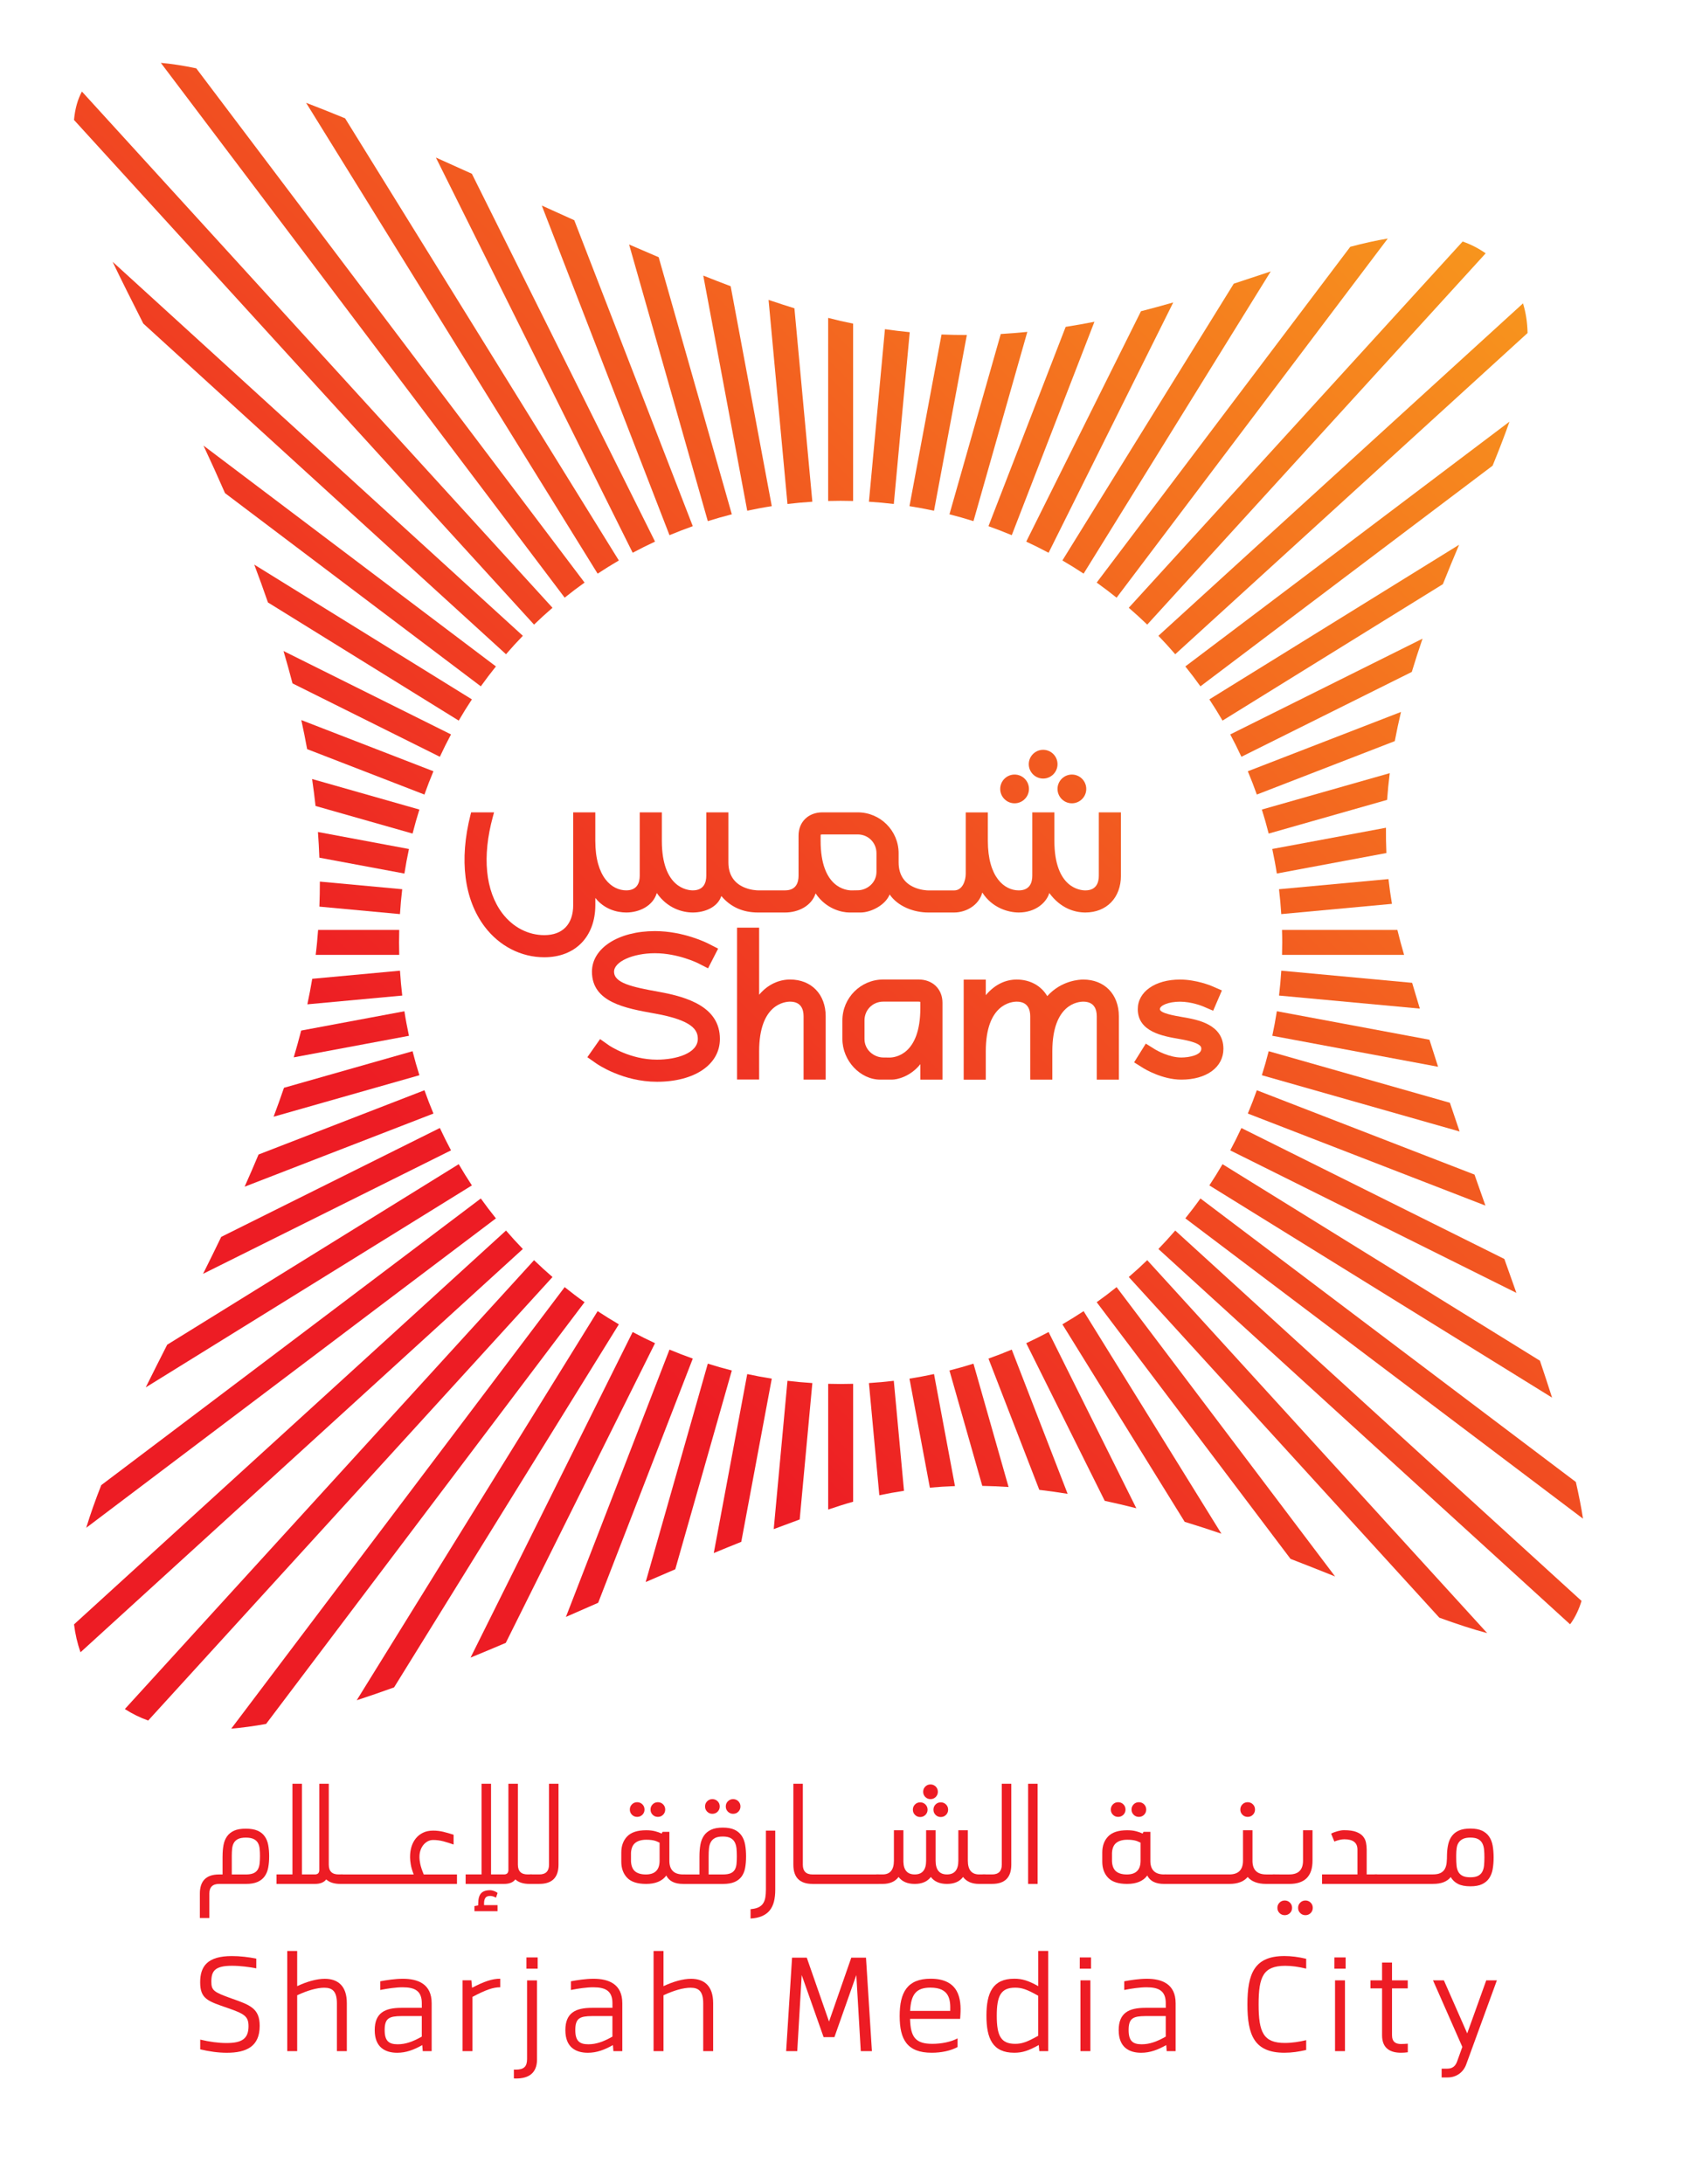 <?xml version="1.0" encoding="utf-8"?>
<!-- Generator: Adobe Illustrator 23.0.1, SVG Export Plug-In . SVG Version: 6.00 Build 0)  -->
<svg version="1.1" id="Layer_1" xmlns="http://www.w3.org/2000/svg" xmlns:xlink="http://www.w3.org/1999/xlink" x="0px" y="0px"
	 viewBox="0 0 648.39 841.89" style="enable-background:new 0 0 648.39 841.89;" xml:space="preserve">
<style type="text/css">
	.st0{fill:none;}
	.st1{fill:url(#SVGID_1_);}
	.st2{fill:url(#SVGID_2_);}
	.st3{fill:url(#SVGID_3_);}
	.st4{fill:url(#SVGID_4_);}
	.st5{fill:url(#SVGID_5_);}
	.st6{fill:url(#SVGID_6_);}
	.st7{fill:url(#SVGID_7_);}
	.st8{fill:url(#SVGID_8_);}
	.st9{fill:url(#SVGID_9_);}
	.st10{fill:url(#SVGID_10_);}
	.st11{fill:url(#SVGID_11_);}
	.st12{fill:url(#SVGID_12_);}
	.st13{fill:url(#SVGID_13_);}
	.st14{fill:url(#SVGID_14_);}
	.st15{fill:url(#SVGID_15_);}
	.st16{fill:url(#SVGID_16_);}
	.st17{fill:url(#SVGID_17_);}
	.st18{fill:url(#SVGID_18_);}
	.st19{fill:url(#SVGID_19_);}
	.st20{fill:url(#SVGID_20_);}
	.st21{fill:url(#SVGID_21_);}
	.st22{fill:url(#SVGID_22_);}
	.st23{fill:url(#SVGID_23_);}
	.st24{fill:url(#SVGID_24_);}
	.st25{fill:url(#SVGID_25_);}
	.st26{fill:url(#SVGID_26_);}
	.st27{fill:url(#SVGID_27_);}
	.st28{fill:url(#SVGID_28_);}
	.st29{fill:url(#SVGID_29_);}
	.st30{fill:url(#SVGID_30_);}
	.st31{fill:url(#SVGID_31_);}
	.st32{fill:url(#SVGID_32_);}
	.st33{fill:url(#SVGID_33_);}
	.st34{fill:url(#SVGID_34_);}
	.st35{fill:url(#SVGID_35_);}
	.st36{fill:url(#SVGID_36_);}
	.st37{fill:url(#SVGID_37_);}
	.st38{fill:url(#SVGID_38_);}
	.st39{fill:url(#SVGID_39_);}
	.st40{fill:url(#SVGID_40_);}
	.st41{fill:url(#SVGID_41_);}
	.st42{fill:url(#SVGID_42_);}
	.st43{fill:url(#SVGID_43_);}
	.st44{fill:url(#SVGID_44_);}
	.st45{fill:url(#SVGID_45_);}
	.st46{fill:url(#SVGID_46_);}
	.st47{fill:url(#SVGID_47_);}
	.st48{fill:url(#SVGID_48_);}
	.st49{fill:url(#SVGID_49_);}
	.st50{fill:url(#SVGID_50_);}
	.st51{fill:url(#SVGID_51_);}
	.st52{fill:url(#SVGID_52_);}
	.st53{fill:url(#SVGID_53_);}
	.st54{fill:url(#SVGID_54_);}
	.st55{fill:url(#SVGID_55_);}
	.st56{fill:url(#SVGID_56_);}
	.st57{fill:url(#SVGID_57_);}
	.st58{fill:url(#SVGID_58_);}
	.st59{fill:url(#SVGID_59_);}
	.st60{fill:url(#SVGID_60_);}
	.st61{fill:url(#SVGID_61_);}
	.st62{fill:url(#SVGID_62_);}
	.st63{fill:url(#SVGID_63_);}
	.st64{fill:url(#SVGID_64_);}
	.st65{fill:url(#SVGID_65_);}
	.st66{fill:url(#SVGID_66_);}
	.st67{fill:url(#SVGID_67_);}
	.st68{fill:url(#SVGID_68_);}
	.st69{fill:url(#SVGID_69_);}
	.st70{fill:url(#SVGID_70_);}
	.st71{fill:url(#SVGID_71_);}
	.st72{fill:url(#SVGID_72_);}
	.st73{fill:url(#SVGID_73_);}
	.st74{fill:url(#SVGID_74_);}
	.st75{fill:url(#SVGID_75_);}
	.st76{fill:url(#SVGID_76_);}
	.st77{fill:url(#SVGID_77_);}
	.st78{fill:#ED1C24;}
</style>
<g>
	<rect x="0" class="st0" width="648.39" height="841.89"/>
	<g>
		<g>
			<linearGradient id="SVGID_1_" gradientUnits="userSpaceOnUse" x1="556.182" y1="84.579" x2="180.851" y2="459.91">
				<stop  offset="0" style="stop-color:#F7941D"/>
				<stop  offset="1" style="stop-color:#ED1C24"/>
			</linearGradient>
			<path class="st1" d="M253.24,416.99c-13.17,0-22.92-6.74-23.33-7.02l-3.49-2.45l4.9-6.98l3.48,2.45
				c0.08,0.05,8.04,5.48,18.43,5.48c7.6,0,15.77-2.51,15.77-8.02c0-3.35-1.96-7.13-16.45-9.74l-0.24-0.04
				c-11.31-2.03-24.12-4.34-24.12-16.12c0-9.06,10.21-15.64,24.28-15.64c11.08,0,20.19,4.62,20.57,4.82l3.79,1.94l-3.89,7.59
				l-3.79-1.94c-0.08-0.04-7.78-3.88-16.68-3.88c-8.54,0-15.76,3.26-15.76,7.12c0,4.33,6.78,5.87,17.11,7.73l0.22,0.04
				c10.93,1.97,23.47,5.81,23.47,18.13C277.54,410.34,267.78,416.99,253.24,416.99z"/>
			<linearGradient id="SVGID_2_" gradientUnits="userSpaceOnUse" x1="661.773" y1="190.169" x2="286.442" y2="565.501">
				<stop  offset="0" style="stop-color:#F7941D"/>
				<stop  offset="1" style="stop-color:#ED1C24"/>
			</linearGradient>
			<path class="st2" d="M455.39,416.17c-7.42,0-14.3-4.22-14.59-4.4l-3.62-2.26l4.51-7.23l3.62,2.26c0.52,0.31,5.3,3.1,10.08,3.1
				c2.98,0,7.7-0.91,7.7-3.36c0-0.76,0-2.33-8.44-3.78c-6.4-1.1-16.05-2.76-16.05-11.51c0-6.71,6.69-11.4,16.28-11.4
				c6.32,0,12,2.4,12.24,2.5l3.91,1.69l-3.37,7.83l-3.91-1.68c-0.17-0.07-4.38-1.81-8.87-1.81c-4.57,0-7.76,1.51-7.76,2.87
				c0,1.57,5.58,2.53,8.91,3.1c5.45,0.94,15.58,2.68,15.58,12.19C471.61,411.4,465.09,416.17,455.39,416.17z"/>
			<linearGradient id="SVGID_3_" gradientUnits="userSpaceOnUse" x1="634.951" y1="163.348" x2="259.62" y2="538.679">
				<stop  offset="0" style="stop-color:#F7941D"/>
				<stop  offset="1" style="stop-color:#ED1C24"/>
			</linearGradient>
			<path class="st3" d="M371.49,416.19v-38.57h8.52v5.99c3.74-4.43,7.99-6.02,11.92-6.02c5.11,0,9.42,2.37,11.77,6.39
				c5.46-6.07,12.47-6.39,13.88-6.39c8.21,0,13.73,5.69,13.73,14.17v24.42h-8.52v-24.42c0-2.58-0.9-5.65-5.21-5.65
				c-1.98,0-11.87,0.92-11.92,19.03v11.04h-8.52v-24.42c0-2.58-0.9-5.65-5.21-5.65c-1.99,0-11.92,0.92-11.92,19.13l0,10.95H371.49z"
				/>
			<linearGradient id="SVGID_4_" gradientUnits="userSpaceOnUse" x1="579.85" y1="108.246" x2="204.518" y2="483.577">
				<stop  offset="0" style="stop-color:#F7941D"/>
				<stop  offset="1" style="stop-color:#ED1C24"/>
			</linearGradient>
			<path class="st4" d="M309.77,416.18v-24.42c0-2.58-0.9-5.65-5.21-5.65c-1.99,0-11.92,0.92-11.92,19.13v10.88h-8.52v-58.54h8.52
				v25.87c3.47-4.16,7.9-5.87,11.92-5.87c8.21,0,13.73,5.69,13.73,14.17v24.42H309.77z"/>
			<linearGradient id="SVGID_5_" gradientUnits="userSpaceOnUse" x1="608.566" y1="136.962" x2="233.235" y2="512.294">
				<stop  offset="0" style="stop-color:#F7941D"/>
				<stop  offset="1" style="stop-color:#ED1C24"/>
			</linearGradient>
			<path class="st5" d="M354.79,416.19v-5.98c-3.88,4.82-8.94,5.96-11.04,5.96h-4.38c-7.8,0-14.64-7.33-14.64-15.68v-7.15
				c0-8.69,7.07-15.77,15.76-15.77h13.62c5.42,0,9.2,3.69,9.2,8.96v29.65H354.79z M340.49,386.1c-4.06,0-7.24,3.18-7.24,7.24v7.15
				c0,4.33,3.7,7.07,7.13,7.14l2.5,0.03c1.98,0,11.9-0.93,11.9-19.13v-1.99c0-0.27-0.03-0.35-0.04-0.36l0,0
				c-0.01,0-0.15-0.08-0.64-0.08H340.49z"/>
		</g>
		<g>
			<linearGradient id="SVGID_6_" gradientUnits="userSpaceOnUse" x1="553.521" y1="81.918" x2="178.19" y2="457.249">
				<stop  offset="0" style="stop-color:#F7941D"/>
				<stop  offset="1" style="stop-color:#ED1C24"/>
			</linearGradient>
			<path class="st6" d="M209.81,369c-8.93,0-17.3-4.3-22.97-11.79c-7.92-10.48-9.87-25.77-5.48-43.07l0.25-0.99h8.84l-0.45,1.65
				c-4.2,15.36-2.91,28.59,3.65,37.26c4.04,5.34,9.93,8.41,16.17,8.41c7.08,0,11.14-4.23,11.14-11.61v-35.72h8.52v10.96
				c0.01,14.1,6.43,19.11,11.92,19.11c4.3,0,5.21-3.07,5.21-5.65v-24.42h8.52v11.04c0.04,18.11,9.93,19.03,11.92,19.03
				c4.3,0,5.21-3.07,5.21-5.65v-24.42h8.52v19.27c0,10.68,10.96,10.8,11.42,10.8h10.42c4.31,0,5.21-3.07,5.21-5.65V322.1
				c0-5.28,3.78-8.96,9.2-8.96h13.62c8.69,0,15.76,7.07,15.76,15.77v3.52c0,10.68,10.96,10.8,11.43,10.8h9.96
				c3.28,0,4.48-3.84,4.48-6.42v-23.65h8.52v10.93c0,14.12,6.42,19.13,11.92,19.13c4.3,0,5.21-3.07,5.21-5.65v-24.42h8.52v11.04
				c0.04,18.11,9.93,19.03,11.92,19.03c4.3,0,5.21-3.07,5.21-5.65v-24.42h8.52v24.42c0,8.48-5.52,14.17-13.73,14.17
				c-4.05,0-9.53-1.56-13.88-7.51c-1.06,3.6-5.21,7.51-11.77,7.51c-4.09,0-10.28-1.79-14.06-7.7c-1.31,4.97-6.32,7.7-10.86,7.7
				h-9.96c-5.56,0-11.7-2.3-14.89-6.94c-1.72,4.21-7.34,6.94-11.17,6.94h-4.38c-2.84,0-8.95-1.31-13-7.36
				c-1.58,4.85-6.66,7.36-11.77,7.36h-10.42c-5.94,0-10.64-2.18-14.15-6.35c-1.45,4.37-6.42,6.35-11,6.35
				c-4.04,0-9.83-1.63-13.88-7.51c-1.44,4.93-6.66,7.51-11.77,7.51c-3.69,0-8.54-1.32-11.92-5.62v2.75
				C229.47,361.1,221.75,369,209.81,369z M316.37,321.75c0,0-0.03,0.08-0.03,0.35v1.99c0,18.21,9.93,19.13,11.92,19.13l2.49-0.04
				c3.42-0.06,7.12-2.81,7.12-7.14v-7.15c0-4.06-3.18-7.24-7.23-7.24h-13.62C316.51,321.66,316.37,321.74,316.37,321.75
				C316.37,321.75,316.37,321.75,316.37,321.75z"/>
			<linearGradient id="SVGID_7_" gradientUnits="userSpaceOnUse" x1="583.407" y1="111.803" x2="208.076" y2="487.135">
				<stop  offset="0" style="stop-color:#F7941D"/>
				<stop  offset="1" style="stop-color:#ED1C24"/>
			</linearGradient>
			<path class="st7" d="M391.11,309.65c-3.06,0-5.54-2.49-5.54-5.54c0-3.06,2.48-5.54,5.54-5.54c3.06,0,5.54,2.49,5.54,5.54
				C396.65,307.16,394.16,309.65,391.11,309.65z"/>
			<linearGradient id="SVGID_8_" gradientUnits="userSpaceOnUse" x1="594.455" y1="122.852" x2="219.124" y2="498.183">
				<stop  offset="0" style="stop-color:#F7941D"/>
				<stop  offset="1" style="stop-color:#ED1C24"/>
			</linearGradient>
			<path class="st8" d="M413.2,309.65c-3.06,0-5.54-2.49-5.54-5.54c0-3.06,2.49-5.54,5.54-5.54c3.06,0,5.54,2.49,5.54,5.54
				C418.75,307.16,416.26,309.65,413.2,309.65z"/>
			<linearGradient id="SVGID_9_" gradientUnits="userSpaceOnUse" x1="584.146" y1="112.542" x2="208.815" y2="487.874">
				<stop  offset="0" style="stop-color:#F7941D"/>
				<stop  offset="1" style="stop-color:#ED1C24"/>
			</linearGradient>
			<path class="st9" d="M402.12,300.11c-3.06,0-5.54-2.49-5.54-5.54s2.48-5.54,5.54-5.54c3.06,0,5.54,2.49,5.54,5.54
				S405.18,300.11,402.12,300.11z"/>
		</g>
	</g>
	<g>
		<linearGradient id="SVGID_10_" gradientUnits="userSpaceOnUse" x1="675.901" y1="204.297" x2="300.57" y2="579.629">
			<stop  offset="0" style="stop-color:#F7941D"/>
			<stop  offset="1" style="stop-color:#ED1C24"/>
		</linearGradient>
		<path class="st10" d="M328.87,578.87v-45.45c-1.6,0.04-3.2,0.07-4.81,0.07c-1.61,0-3.21-0.03-4.81-0.07v48.47
			c1.61-0.54,3.22-1.07,4.81-1.58C325.65,579.8,327.26,579.33,328.87,578.87z"/>
		<linearGradient id="SVGID_11_" gradientUnits="userSpaceOnUse" x1="476.74" y1="5.136" x2="101.409" y2="380.468">
			<stop  offset="0" style="stop-color:#F7941D"/>
			<stop  offset="1" style="stop-color:#ED1C24"/>
		</linearGradient>
		<path class="st11" d="M319.24,122.54v70.58c1.6-0.04,3.2-0.07,4.81-0.07c1.61,0,3.21,0.03,4.81,0.07v-68.37
			c-1.6-0.33-3.2-0.66-4.81-1.03C322.47,123.34,320.86,122.95,319.24,122.54z"/>
		<linearGradient id="SVGID_12_" gradientUnits="userSpaceOnUse" x1="683.609" y1="212.006" x2="308.278" y2="587.337">
			<stop  offset="0" style="stop-color:#F7941D"/>
			<stop  offset="1" style="stop-color:#ED1C24"/>
		</linearGradient>
		<path class="st12" d="M344.55,532.26c-3.17,0.38-6.37,0.67-9.59,0.87l4.01,43.25c3.16-0.67,6.33-1.24,9.51-1.72L344.55,532.26z"/>
		<linearGradient id="SVGID_13_" gradientUnits="userSpaceOnUse" x1="465.404" y1="-6.199" x2="90.073" y2="369.132">
			<stop  offset="0" style="stop-color:#F7941D"/>
			<stop  offset="1" style="stop-color:#ED1C24"/>
		</linearGradient>
		<path class="st13" d="M303.56,194.27c3.17-0.38,6.37-0.67,9.59-0.87l-6.91-74.56c-3.26-1.01-6.58-2.09-9.97-3.24L303.56,194.27z"
			/>
		<linearGradient id="SVGID_14_" gradientUnits="userSpaceOnUse" x1="453.289" y1="-18.315" x2="77.957" y2="357.017">
			<stop  offset="0" style="stop-color:#F7941D"/>
			<stop  offset="1" style="stop-color:#ED1C24"/>
		</linearGradient>
		<path class="st14" d="M288.05,196.87c3.12-0.67,6.28-1.27,9.46-1.76l-15.85-84.78c-3.48-1.31-7-2.68-10.56-4.1L288.05,196.87z"/>
		<linearGradient id="SVGID_15_" gradientUnits="userSpaceOnUse" x1="691.552" y1="219.948" x2="316.221" y2="595.28">
			<stop  offset="0" style="stop-color:#F7941D"/>
			<stop  offset="1" style="stop-color:#ED1C24"/>
		</linearGradient>
		<path class="st15" d="M360.05,529.66c-3.12,0.67-6.28,1.27-9.46,1.76l7.86,42.03c3.22-0.29,6.45-0.49,9.68-0.6L360.05,529.66z"/>
		<linearGradient id="SVGID_16_" gradientUnits="userSpaceOnUse" x1="440.082" y1="-31.522" x2="64.751" y2="343.81">
			<stop  offset="0" style="stop-color:#F7941D"/>
			<stop  offset="1" style="stop-color:#ED1C24"/>
		</linearGradient>
		<path class="st16" d="M272.85,200.88c3.05-0.96,6.14-1.84,9.26-2.63l-28.2-99.1c-3.77-1.6-7.58-3.24-11.4-4.9L272.85,200.88z"/>
		<linearGradient id="SVGID_17_" gradientUnits="userSpaceOnUse" x1="699.869" y1="228.266" x2="324.538" y2="603.597">
			<stop  offset="0" style="stop-color:#F7941D"/>
			<stop  offset="1" style="stop-color:#ED1C24"/>
		</linearGradient>
		<path class="st17" d="M375.26,525.65c-3.05,0.96-6.14,1.84-9.26,2.63l12.66,44.49c3.38,0.06,6.76,0.21,10.13,0.43L375.26,525.65z"
			/>
		<linearGradient id="SVGID_18_" gradientUnits="userSpaceOnUse" x1="425.296" y1="-46.307" x2="49.965" y2="329.024">
			<stop  offset="0" style="stop-color:#F7941D"/>
			<stop  offset="1" style="stop-color:#ED1C24"/>
		</linearGradient>
		<path class="st18" d="M258.08,206.3c2.95-1.24,5.95-2.39,8.98-3.47L221.37,84.89c-4.16-1.87-8.34-3.76-12.52-5.66L258.08,206.3z"
			/>
		<linearGradient id="SVGID_19_" gradientUnits="userSpaceOnUse" x1="708.84" y1="237.236" x2="333.508" y2="612.567">
			<stop  offset="0" style="stop-color:#F7941D"/>
			<stop  offset="1" style="stop-color:#ED1C24"/>
		</linearGradient>
		<path class="st19" d="M390.02,520.23c-2.95,1.24-5.95,2.39-8.98,3.47l19.6,50.6c3.65,0.43,7.29,0.94,10.92,1.53L390.02,520.23z"/>
		<linearGradient id="SVGID_20_" gradientUnits="userSpaceOnUse" x1="718.996" y1="247.392" x2="343.664" y2="622.723">
			<stop  offset="0" style="stop-color:#F7941D"/>
			<stop  offset="1" style="stop-color:#ED1C24"/>
		</linearGradient>
		<path class="st20" d="M404.22,513.46c-2.83,1.51-5.7,2.94-8.62,4.3l30.26,60.77c4.08,0.87,8.14,1.84,12.18,2.86L404.22,513.46z"/>
		<linearGradient id="SVGID_21_" gradientUnits="userSpaceOnUse" x1="408.312" y1="-63.292" x2="32.98" y2="312.039">
			<stop  offset="0" style="stop-color:#F7941D"/>
			<stop  offset="1" style="stop-color:#ED1C24"/>
		</linearGradient>
		<path class="st21" d="M243.89,213.07c2.83-1.51,5.7-2.94,8.62-4.3L181.9,66.98c-4.65-2.11-9.27-4.19-13.87-6.25L243.89,213.07z"/>
		<linearGradient id="SVGID_22_" gradientUnits="userSpaceOnUse" x1="731.317" y1="259.714" x2="355.986" y2="635.045">
			<stop  offset="0" style="stop-color:#F7941D"/>
			<stop  offset="1" style="stop-color:#ED1C24"/>
		</linearGradient>
		<path class="st22" d="M417.72,505.41c-2.68,1.77-5.4,3.46-8.18,5.08l47.14,76.13c4.77,1.46,9.5,2.99,14.16,4.58L417.72,505.41z"/>
		<linearGradient id="SVGID_23_" gradientUnits="userSpaceOnUse" x1="388.86" y1="-82.743" x2="13.529" y2="292.588">
			<stop  offset="0" style="stop-color:#F7941D"/>
			<stop  offset="1" style="stop-color:#ED1C24"/>
		</linearGradient>
		<path class="st23" d="M230.38,221.13c2.68-1.77,5.4-3.46,8.18-5.08L133.03,45.61c-5.12-2.11-10.13-4.1-15.03-5.98L230.38,221.13z"
			/>
		<linearGradient id="SVGID_24_" gradientUnits="userSpaceOnUse" x1="369.839" y1="-101.765" x2="-5.493" y2="273.566">
			<stop  offset="0" style="stop-color:#F7941D"/>
			<stop  offset="1" style="stop-color:#ED1C24"/>
		</linearGradient>
		<path class="st24" d="M217.67,230.38c2.5-2.01,5.06-3.95,7.67-5.81L75.65,26.34c-4.86-1.03-9.42-1.74-13.65-2.11L217.67,230.38z"
			/>
		<linearGradient id="SVGID_25_" gradientUnits="userSpaceOnUse" x1="747.575" y1="275.971" x2="372.243" y2="651.302">
			<stop  offset="0" style="stop-color:#F7941D"/>
			<stop  offset="1" style="stop-color:#ED1C24"/>
		</linearGradient>
		<path class="st25" d="M430.43,496.15c-2.5,2.01-5.06,3.95-7.67,5.81l74.72,98.94c5.88,2.27,11.62,4.55,17.19,6.79L430.43,496.15z"
			/>
		<linearGradient id="SVGID_26_" gradientUnits="userSpaceOnUse" x1="364.333" y1="-107.271" x2="-10.999" y2="268.06">
			<stop  offset="0" style="stop-color:#F7941D"/>
			<stop  offset="1" style="stop-color:#ED1C24"/>
		</linearGradient>
		<path class="st26" d="M205.87,240.77c2.31-2.23,4.68-4.4,7.11-6.49L31.58,35.29c-1.62,2.98-2.66,6.61-3.05,10.95L205.87,240.77z"
			/>
		<linearGradient id="SVGID_27_" gradientUnits="userSpaceOnUse" x1="768.35" y1="296.746" x2="393.019" y2="672.078">
			<stop  offset="0" style="stop-color:#F7941D"/>
			<stop  offset="1" style="stop-color:#ED1C24"/>
		</linearGradient>
		<path class="st27" d="M442.24,485.76c-2.31,2.23-4.68,4.4-7.11,6.49l119.71,131.32c6.66,2.43,12.83,4.46,18.45,5.95L442.24,485.76
			z"/>
		<linearGradient id="SVGID_28_" gradientUnits="userSpaceOnUse" x1="775.482" y1="303.878" x2="400.151" y2="679.21">
			<stop  offset="0" style="stop-color:#F7941D"/>
			<stop  offset="1" style="stop-color:#ED1C24"/>
		</linearGradient>
		<path class="st28" d="M453.04,474.34c-2.1,2.43-4.26,4.8-6.49,7.11l158.68,144.66c0.12-0.16,0.26-0.3,0.38-0.47
			c1.75-2.5,3.08-5.36,4.05-8.53L453.04,474.34z"/>
		<linearGradient id="SVGID_29_" gradientUnits="userSpaceOnUse" x1="383.696" y1="-87.908" x2="8.365" y2="287.424">
			<stop  offset="0" style="stop-color:#F7941D"/>
			<stop  offset="1" style="stop-color:#ED1C24"/>
		</linearGradient>
		<path class="st29" d="M195.06,252.19c2.1-2.43,4.26-4.8,6.49-7.11L43.41,100.91c3.49,7.31,7.51,15.27,11.83,23.81L195.06,252.19z"
			/>
		<linearGradient id="SVGID_30_" gradientUnits="userSpaceOnUse" x1="410.829" y1="-60.775" x2="35.497" y2="314.556">
			<stop  offset="0" style="stop-color:#F7941D"/>
			<stop  offset="1" style="stop-color:#ED1C24"/>
		</linearGradient>
		<path class="st30" d="M185.35,264.56c1.87-2.62,3.81-5.17,5.82-7.67L78.44,171.76c2.79,5.96,5.57,12.08,8.3,18.33L185.35,264.56z"
			/>
		<linearGradient id="SVGID_31_" gradientUnits="userSpaceOnUse" x1="765.896" y1="294.292" x2="390.565" y2="669.624">
			<stop  offset="0" style="stop-color:#F7941D"/>
			<stop  offset="1" style="stop-color:#ED1C24"/>
		</linearGradient>
		<path class="st31" d="M462.75,461.97c-1.86,2.62-3.81,5.17-5.82,7.67l153.3,115.77c-0.69-4.48-1.62-9.19-2.76-14.15L462.75,461.97
			z"/>
		<linearGradient id="SVGID_32_" gradientUnits="userSpaceOnUse" x1="428.368" y1="-43.235" x2="53.037" y2="332.096">
			<stop  offset="0" style="stop-color:#F7941D"/>
			<stop  offset="1" style="stop-color:#ED1C24"/>
		</linearGradient>
		<path class="st32" d="M176.83,277.77c1.62-2.78,3.31-5.5,5.08-8.18l-83.9-51.95c1.82,4.8,3.58,9.67,5.28,14.59L176.83,277.77z"/>
		<linearGradient id="SVGID_33_" gradientUnits="userSpaceOnUse" x1="750.072" y1="278.468" x2="374.74" y2="653.799">
			<stop  offset="0" style="stop-color:#F7941D"/>
			<stop  offset="1" style="stop-color:#ED1C24"/>
		</linearGradient>
		<path class="st33" d="M471.27,448.76c-1.62,2.78-3.31,5.5-5.08,8.18l132.11,81.8c-1.47-4.61-3.03-9.35-4.67-14.22L471.27,448.76z"
			/>
		<linearGradient id="SVGID_34_" gradientUnits="userSpaceOnUse" x1="441.182" y1="-30.422" x2="65.85" y2="344.909">
			<stop  offset="0" style="stop-color:#F7941D"/>
			<stop  offset="1" style="stop-color:#ED1C24"/>
		</linearGradient>
		<path class="st34" d="M169.56,291.72c1.35-2.92,2.78-5.79,4.3-8.62l-64.57-32.15c1.22,4.13,2.38,8.29,3.47,12.48L169.56,291.72z"
			/>
		<linearGradient id="SVGID_35_" gradientUnits="userSpaceOnUse" x1="734.87" y1="263.266" x2="359.539" y2="638.598">
			<stop  offset="0" style="stop-color:#F7941D"/>
			<stop  offset="1" style="stop-color:#ED1C24"/>
		</linearGradient>
		<path class="st35" d="M478.54,434.82c-1.35,2.92-2.78,5.79-4.3,8.62l110.31,54.93c-1.51-4.28-3.06-8.64-4.64-13.07L478.54,434.82z
			"/>
		<linearGradient id="SVGID_36_" gradientUnits="userSpaceOnUse" x1="451.706" y1="-19.898" x2="76.374" y2="355.433">
			<stop  offset="0" style="stop-color:#F7941D"/>
			<stop  offset="1" style="stop-color:#ED1C24"/>
		</linearGradient>
		<path class="st36" d="M163.61,306.28c1.08-3.03,2.23-6.03,3.47-8.98l-50.93-19.73c0.81,3.71,1.57,7.45,2.25,11.2L163.61,306.28z"
			/>
		<linearGradient id="SVGID_37_" gradientUnits="userSpaceOnUse" x1="721.319" y1="249.716" x2="345.988" y2="625.047">
			<stop  offset="0" style="stop-color:#F7941D"/>
			<stop  offset="1" style="stop-color:#ED1C24"/>
		</linearGradient>
		<path class="st37" d="M484.49,420.26c-1.08,3.03-2.23,6.03-3.47,8.98l91.59,35.48c-1.39-3.94-2.8-7.92-4.21-11.95L484.49,420.26z"
			/>
		<linearGradient id="SVGID_38_" gradientUnits="userSpaceOnUse" x1="461.044" y1="-10.56" x2="85.713" y2="364.772">
			<stop  offset="0" style="stop-color:#F7941D"/>
			<stop  offset="1" style="stop-color:#ED1C24"/>
		</linearGradient>
		<path class="st38" d="M159.04,321.32c0.79-3.12,1.67-6.21,2.63-9.26l-41.36-11.77c0.5,3.45,0.95,6.91,1.33,10.39L159.04,321.32z"
			/>
		<linearGradient id="SVGID_39_" gradientUnits="userSpaceOnUse" x1="709.076" y1="237.472" x2="333.745" y2="612.804">
			<stop  offset="0" style="stop-color:#F7941D"/>
			<stop  offset="1" style="stop-color:#ED1C24"/>
		</linearGradient>
		<path class="st39" d="M489.06,405.21c-0.79,3.12-1.67,6.21-2.63,9.26l76.23,21.69c-1.25-3.66-2.5-7.35-3.74-11.07L489.06,405.21z"
			/>
		<linearGradient id="SVGID_40_" gradientUnits="userSpaceOnUse" x1="469.773" y1="-1.831" x2="94.441" y2="373.5">
			<stop  offset="0" style="stop-color:#F7941D"/>
			<stop  offset="1" style="stop-color:#ED1C24"/>
		</linearGradient>
		<path class="st40" d="M155.89,336.73c0.5-3.19,1.09-6.34,1.76-9.46l-35.09-6.56c0.24,3.29,0.43,6.59,0.55,9.9L155.89,336.73z"/>
		<linearGradient id="SVGID_41_" gradientUnits="userSpaceOnUse" x1="697.7" y1="226.096" x2="322.368" y2="601.427">
			<stop  offset="0" style="stop-color:#F7941D"/>
			<stop  offset="1" style="stop-color:#ED1C24"/>
		</linearGradient>
		<path class="st41" d="M492.21,389.8c-0.5,3.19-1.09,6.34-1.76,9.46l63.91,11.95c-1.12-3.45-2.22-6.92-3.32-10.42L492.21,389.8z"/>
		<linearGradient id="SVGID_42_" gradientUnits="userSpaceOnUse" x1="686.852" y1="215.249" x2="311.521" y2="590.58">
			<stop  offset="0" style="stop-color:#F7941D"/>
			<stop  offset="1" style="stop-color:#ED1C24"/>
		</linearGradient>
		<path class="st42" d="M493.92,374.17c-0.2,3.22-0.49,6.42-0.87,9.59l54.28,5.03c-1-3.3-1.99-6.61-2.97-9.94L493.92,374.17z"/>
		<linearGradient id="SVGID_43_" gradientUnits="userSpaceOnUse" x1="478.223" y1="6.619" x2="102.891" y2="381.95">
			<stop  offset="0" style="stop-color:#F7941D"/>
			<stop  offset="1" style="stop-color:#ED1C24"/>
		</linearGradient>
		<path class="st43" d="M123.12,349.48l31.06,2.88c0.2-3.22,0.49-6.42,0.87-9.59l-31.75-2.94
			C123.31,343.04,123.24,346.26,123.12,349.48z"/>
		<linearGradient id="SVGID_44_" gradientUnits="userSpaceOnUse" x1="486.566" y1="14.962" x2="111.234" y2="390.293">
			<stop  offset="0" style="stop-color:#F7941D"/>
			<stop  offset="1" style="stop-color:#ED1C24"/>
		</linearGradient>
		<path class="st44" d="M153.9,368.08c-0.04-1.6-0.07-3.2-0.07-4.81c0-1.61,0.03-3.21,0.07-4.81h-31.28
			c-0.12,1.6-0.25,3.21-0.4,4.81c-0.15,1.6-0.33,3.21-0.53,4.81H153.9z"/>
		<linearGradient id="SVGID_45_" gradientUnits="userSpaceOnUse" x1="676.3" y1="204.696" x2="300.969" y2="580.028">
			<stop  offset="0" style="stop-color:#F7941D"/>
			<stop  offset="1" style="stop-color:#ED1C24"/>
		</linearGradient>
		<path class="st45" d="M494.28,363.27c0,1.61-0.03,3.21-0.07,4.81h47.05c-0.45-1.6-0.9-3.2-1.35-4.81
			c-0.44-1.61-0.85-3.21-1.24-4.81H494.2C494.25,360.05,494.28,361.66,494.28,363.27z"/>
		<linearGradient id="SVGID_46_" gradientUnits="userSpaceOnUse" x1="494.922" y1="23.318" x2="119.59" y2="398.649">
			<stop  offset="0" style="stop-color:#F7941D"/>
			<stop  offset="1" style="stop-color:#ED1C24"/>
		</linearGradient>
		<path class="st46" d="M155.06,383.76c-0.38-3.17-0.67-6.37-0.87-9.59l-33.83,3.13c-0.55,3.28-1.18,6.56-1.88,9.84L155.06,383.76z"
			/>
		<linearGradient id="SVGID_47_" gradientUnits="userSpaceOnUse" x1="666.005" y1="194.401" x2="290.674" y2="569.733">
			<stop  offset="0" style="stop-color:#F7941D"/>
			<stop  offset="1" style="stop-color:#ED1C24"/>
		</linearGradient>
		<path class="st47" d="M535.24,338.86l-42.2,3.91c0.38,3.17,0.67,6.37,0.87,9.59l42.67-3.95
			C536.04,345.21,535.59,342.03,535.24,338.86z"/>
		<linearGradient id="SVGID_48_" gradientUnits="userSpaceOnUse" x1="503.368" y1="31.764" x2="128.037" y2="407.096">
			<stop  offset="0" style="stop-color:#F7941D"/>
			<stop  offset="1" style="stop-color:#ED1C24"/>
		</linearGradient>
		<path class="st48" d="M157.65,399.27c-0.67-3.12-1.27-6.28-1.76-9.46l-39.79,7.44c-0.89,3.45-1.85,6.89-2.87,10.33L157.65,399.27z
			"/>
		<linearGradient id="SVGID_49_" gradientUnits="userSpaceOnUse" x1="656.052" y1="184.448" x2="280.72" y2="559.779">
			<stop  offset="0" style="stop-color:#F7941D"/>
			<stop  offset="1" style="stop-color:#ED1C24"/>
		</linearGradient>
		<path class="st49" d="M534.27,319.07l-43.83,8.19c0.67,3.12,1.27,6.28,1.76,9.46l42.24-7.9
			C534.3,325.56,534.24,322.31,534.27,319.07z"/>
		<linearGradient id="SVGID_50_" gradientUnits="userSpaceOnUse" x1="512.033" y1="40.43" x2="136.702" y2="415.761">
			<stop  offset="0" style="stop-color:#F7941D"/>
			<stop  offset="1" style="stop-color:#ED1C24"/>
		</linearGradient>
		<path class="st50" d="M161.67,414.47c-0.96-3.05-1.84-6.14-2.63-9.26l-49.57,14.1c-1.27,3.73-2.61,7.44-4,11.15L161.67,414.47z"/>
		<linearGradient id="SVGID_51_" gradientUnits="userSpaceOnUse" x1="646.187" y1="174.583" x2="270.855" y2="549.914">
			<stop  offset="0" style="stop-color:#F7941D"/>
			<stop  offset="1" style="stop-color:#ED1C24"/>
		</linearGradient>
		<path class="st51" d="M486.43,312.06c0.96,3.05,1.84,6.14,2.63,9.26l45.65-12.99c0.25-3.46,0.59-6.89,1.02-10.3L486.43,312.06z"/>
		<linearGradient id="SVGID_52_" gradientUnits="userSpaceOnUse" x1="521.057" y1="49.453" x2="145.726" y2="424.785">
			<stop  offset="0" style="stop-color:#F7941D"/>
			<stop  offset="1" style="stop-color:#ED1C24"/>
		</linearGradient>
		<path class="st52" d="M167.09,429.24c-1.24-2.95-2.39-5.95-3.47-8.98l-63.95,24.77c-1.74,4.16-3.53,8.29-5.37,12.41L167.09,429.24
			z"/>
		<linearGradient id="SVGID_53_" gradientUnits="userSpaceOnUse" x1="636.216" y1="164.612" x2="260.884" y2="539.943">
			<stop  offset="0" style="stop-color:#F7941D"/>
			<stop  offset="1" style="stop-color:#ED1C24"/>
		</linearGradient>
		<path class="st53" d="M481.02,297.3c1.24,2.95,2.39,5.95,3.47,8.98l53.18-20.6c0.71-3.78,1.51-7.53,2.4-11.25L481.02,297.3z"/>
		<linearGradient id="SVGID_54_" gradientUnits="userSpaceOnUse" x1="625.947" y1="154.344" x2="250.616" y2="529.675">
			<stop  offset="0" style="stop-color:#F7941D"/>
			<stop  offset="1" style="stop-color:#ED1C24"/>
		</linearGradient>
		<path class="st54" d="M474.25,283.1c1.51,2.82,2.94,5.7,4.3,8.62l65.68-32.71c1.3-4.32,2.69-8.6,4.14-12.82L474.25,283.1z"/>
		<linearGradient id="SVGID_55_" gradientUnits="userSpaceOnUse" x1="530.64" y1="59.036" x2="155.309" y2="434.368">
			<stop  offset="0" style="stop-color:#F7941D"/>
			<stop  offset="1" style="stop-color:#ED1C24"/>
		</linearGradient>
		<path class="st55" d="M173.86,443.43c-1.51-2.83-2.94-5.7-4.3-8.62l-84.28,41.97c-2.31,4.79-4.65,9.53-7,14.24L173.86,443.43z"/>
		<linearGradient id="SVGID_56_" gradientUnits="userSpaceOnUse" x1="615.097" y1="143.494" x2="239.766" y2="518.825">
			<stop  offset="0" style="stop-color:#F7941D"/>
			<stop  offset="1" style="stop-color:#ED1C24"/>
		</linearGradient>
		<path class="st56" d="M466.19,269.59c1.77,2.68,3.46,5.4,5.08,8.18l84.94-52.59c2.06-5.16,4.16-10.23,6.26-15.2L466.19,269.59z"/>
		<linearGradient id="SVGID_57_" gradientUnits="userSpaceOnUse" x1="541.212" y1="69.609" x2="165.881" y2="444.94">
			<stop  offset="0" style="stop-color:#F7941D"/>
			<stop  offset="1" style="stop-color:#ED1C24"/>
		</linearGradient>
		<path class="st57" d="M181.91,456.94c-1.77-2.68-3.46-5.4-5.08-8.18L64.45,518.35c-2.83,5.57-5.6,11.05-8.27,16.45L181.91,456.94z
			"/>
		<linearGradient id="SVGID_58_" gradientUnits="userSpaceOnUse" x1="553.881" y1="82.278" x2="178.55" y2="457.609">
			<stop  offset="0" style="stop-color:#F7941D"/>
			<stop  offset="1" style="stop-color:#ED1C24"/>
		</linearGradient>
		<path class="st58" d="M191.17,469.65c-2.01-2.5-3.95-5.06-5.82-7.67L39.03,572.48c-2.22,5.63-4.18,11.12-5.79,16.44L191.17,469.65
			z"/>
		<linearGradient id="SVGID_59_" gradientUnits="userSpaceOnUse" x1="602.978" y1="131.374" x2="227.646" y2="506.705">
			<stop  offset="0" style="stop-color:#F7941D"/>
			<stop  offset="1" style="stop-color:#ED1C24"/>
		</linearGradient>
		<path class="st59" d="M456.93,256.89c2.01,2.5,3.95,5.06,5.82,7.67l112.63-85.05c2.4-5.86,4.6-11.53,6.51-16.98L456.93,256.89z"/>
		<linearGradient id="SVGID_60_" gradientUnits="userSpaceOnUse" x1="570.225" y1="98.621" x2="194.894" y2="473.953">
			<stop  offset="0" style="stop-color:#F7941D"/>
			<stop  offset="1" style="stop-color:#ED1C24"/>
		</linearGradient>
		<path class="st60" d="M201.55,481.45c-2.23-2.31-4.4-4.68-6.49-7.11L28.54,626.15c0.45,3.73,1.28,7.32,2.5,10.75L201.55,481.45z"
			/>
		<linearGradient id="SVGID_61_" gradientUnits="userSpaceOnUse" x1="588.018" y1="116.415" x2="212.687" y2="491.746">
			<stop  offset="0" style="stop-color:#F7941D"/>
			<stop  offset="1" style="stop-color:#ED1C24"/>
		</linearGradient>
		<path class="st61" d="M446.55,245.08c2.23,2.31,4.4,4.68,6.49,7.11l135.82-123.82c-0.08-4.03-0.65-7.83-1.76-11.43L446.55,245.08z
			"/>
		<linearGradient id="SVGID_62_" gradientUnits="userSpaceOnUse" x1="570.785" y1="99.181" x2="195.454" y2="474.513">
			<stop  offset="0" style="stop-color:#F7941D"/>
			<stop  offset="1" style="stop-color:#ED1C24"/>
		</linearGradient>
		<path class="st62" d="M435.13,234.28c2.43,2.1,4.8,4.26,7.11,6.49L572.71,97.65c-2.79-1.95-5.74-3.46-8.88-4.55L435.13,234.28z"/>
		<linearGradient id="SVGID_63_" gradientUnits="userSpaceOnUse" x1="588.795" y1="117.191" x2="213.463" y2="492.522">
			<stop  offset="0" style="stop-color:#F7941D"/>
			<stop  offset="1" style="stop-color:#ED1C24"/>
		</linearGradient>
		<path class="st63" d="M212.98,492.26c-2.43-2.1-4.8-4.26-7.11-6.49L48.13,658.79c2.78,1.8,5.78,3.27,8.99,4.43L212.98,492.26z"/>
		<linearGradient id="SVGID_64_" gradientUnits="userSpaceOnUse" x1="554.915" y1="83.312" x2="179.584" y2="458.643">
			<stop  offset="0" style="stop-color:#F7941D"/>
			<stop  offset="1" style="stop-color:#ED1C24"/>
		</linearGradient>
		<path class="st64" d="M422.76,224.57c2.62,1.87,5.17,3.81,7.67,5.82L534.97,91.95c-4.61,0.76-9.44,1.85-14.46,3.18L422.76,224.57z
			"/>
		<linearGradient id="SVGID_65_" gradientUnits="userSpaceOnUse" x1="606.035" y1="134.431" x2="230.704" y2="509.763">
			<stop  offset="0" style="stop-color:#F7941D"/>
			<stop  offset="1" style="stop-color:#ED1C24"/>
		</linearGradient>
		<path class="st65" d="M225.34,501.96c-2.62-1.86-5.17-3.81-7.67-5.81L89.14,666.35c4.33-0.38,8.8-0.98,13.43-1.82L225.34,501.96z"
			/>
		<linearGradient id="SVGID_66_" gradientUnits="userSpaceOnUse" x1="541.754" y1="70.15" x2="166.423" y2="445.482">
			<stop  offset="0" style="stop-color:#F7941D"/>
			<stop  offset="1" style="stop-color:#ED1C24"/>
		</linearGradient>
		<path class="st66" d="M409.54,216.04c2.78,1.62,5.5,3.31,8.18,5.08l72.13-116.49c-4.62,1.54-9.37,3.13-14.25,4.72L409.54,216.04z"
			/>
		<linearGradient id="SVGID_67_" gradientUnits="userSpaceOnUse" x1="620.334" y1="148.73" x2="245.002" y2="524.061">
			<stop  offset="0" style="stop-color:#F7941D"/>
			<stop  offset="1" style="stop-color:#ED1C24"/>
		</linearGradient>
		<path class="st67" d="M238.56,510.49c-2.78-1.62-5.5-3.31-8.18-5.08L137.51,655.4c4.72-1.54,9.53-3.2,14.4-4.96L238.56,510.49z"/>
		<linearGradient id="SVGID_68_" gradientUnits="userSpaceOnUse" x1="632.203" y1="160.599" x2="256.872" y2="535.931">
			<stop  offset="0" style="stop-color:#F7941D"/>
			<stop  offset="1" style="stop-color:#ED1C24"/>
		</linearGradient>
		<path class="st68" d="M252.5,517.76c-2.92-1.35-5.79-2.79-8.62-4.3l-62.49,125.5c4.5-1.85,9.03-3.74,13.58-5.68L252.5,517.76z"/>
		<linearGradient id="SVGID_69_" gradientUnits="userSpaceOnUse" x1="530.07" y1="58.466" x2="154.739" y2="433.798">
			<stop  offset="0" style="stop-color:#F7941D"/>
			<stop  offset="1" style="stop-color:#ED1C24"/>
		</linearGradient>
		<path class="st69" d="M395.6,208.78c2.92,1.35,5.79,2.79,8.62,4.3l48.05-96.49c-4.07,1.17-8.22,2.3-12.44,3.38L395.6,208.78z"/>
		<linearGradient id="SVGID_70_" gradientUnits="userSpaceOnUse" x1="519.085" y1="47.481" x2="143.754" y2="422.813">
			<stop  offset="0" style="stop-color:#F7941D"/>
			<stop  offset="1" style="stop-color:#ED1C24"/>
		</linearGradient>
		<path class="st70" d="M381.04,202.83c3.03,1.08,6.03,2.23,8.98,3.47l31.87-82.27c-3.65,0.72-7.35,1.38-11.09,1.97L381.04,202.83z"
			/>
		<linearGradient id="SVGID_71_" gradientUnits="userSpaceOnUse" x1="642.486" y1="170.882" x2="267.154" y2="546.213">
			<stop  offset="0" style="stop-color:#F7941D"/>
			<stop  offset="1" style="stop-color:#ED1C24"/>
		</linearGradient>
		<path class="st71" d="M267.06,523.7c-3.03-1.08-6.03-2.23-8.98-3.47l-39.92,103.04c4.14-1.81,8.29-3.63,12.43-5.44L267.06,523.7z"
			/>
		<linearGradient id="SVGID_72_" gradientUnits="userSpaceOnUse" x1="508.468" y1="36.864" x2="133.137" y2="412.196">
			<stop  offset="0" style="stop-color:#F7941D"/>
			<stop  offset="1" style="stop-color:#ED1C24"/>
		</linearGradient>
		<path class="st72" d="M366,198.25c3.12,0.79,6.21,1.67,9.26,2.63l20.76-72.95c-3.38,0.34-6.79,0.62-10.24,0.82L366,198.25z"/>
		<linearGradient id="SVGID_73_" gradientUnits="userSpaceOnUse" x1="651.729" y1="180.125" x2="276.397" y2="555.457">
			<stop  offset="0" style="stop-color:#F7941D"/>
			<stop  offset="1" style="stop-color:#ED1C24"/>
		</linearGradient>
		<path class="st73" d="M282.11,528.28c-3.12-0.79-6.21-1.67-9.26-2.63l-23.95,84.18c3.81-1.66,7.62-3.3,11.41-4.92L282.11,528.28z"
			/>
		<linearGradient id="SVGID_74_" gradientUnits="userSpaceOnUse" x1="660.251" y1="188.648" x2="284.92" y2="563.979">
			<stop  offset="0" style="stop-color:#F7941D"/>
			<stop  offset="1" style="stop-color:#ED1C24"/>
		</linearGradient>
		<path class="st74" d="M297.51,531.43c-3.19-0.5-6.34-1.09-9.46-1.76l-12.9,68.99c3.55-1.47,7.09-2.92,10.6-4.32L297.51,531.43z"/>
		<linearGradient id="SVGID_75_" gradientUnits="userSpaceOnUse" x1="498.006" y1="26.402" x2="122.675" y2="401.734">
			<stop  offset="0" style="stop-color:#F7941D"/>
			<stop  offset="1" style="stop-color:#ED1C24"/>
		</linearGradient>
		<path class="st75" d="M350.59,195.11c3.19,0.5,6.34,1.09,9.46,1.76l12.66-67.74c-3.22,0.01-6.48-0.05-9.76-0.19L350.59,195.11z"/>
		<linearGradient id="SVGID_76_" gradientUnits="userSpaceOnUse" x1="487.511" y1="15.908" x2="112.18" y2="391.239">
			<stop  offset="0" style="stop-color:#F7941D"/>
			<stop  offset="1" style="stop-color:#ED1C24"/>
		</linearGradient>
		<path class="st76" d="M334.96,193.4c3.22,0.2,6.42,0.49,9.59,0.87l6.14-66.22c-3.16-0.31-6.35-0.69-9.56-1.16L334.96,193.4z"/>
		<linearGradient id="SVGID_77_" gradientUnits="userSpaceOnUse" x1="668.253" y1="196.649" x2="292.921" y2="571.98">
			<stop  offset="0" style="stop-color:#F7941D"/>
			<stop  offset="1" style="stop-color:#ED1C24"/>
		</linearGradient>
		<path class="st77" d="M313.15,533.13c-3.22-0.2-6.42-0.49-9.59-0.87l-5.3,57.17c3.37-1.28,6.71-2.52,10.01-3.72L313.15,533.13z"/>
	</g>
	<g>
		<path class="st78" d="M85.8,715.55c0-1.58,0.12-3.02,0.36-4.32c0.24-1.3,0.7-2.43,1.36-3.37c0.67-0.94,1.58-1.67,2.73-2.19
			c1.15-0.52,2.65-0.77,4.51-0.77c1.85,0,3.36,0.26,4.53,0.77c1.17,0.52,2.08,1.24,2.75,2.19c0.67,0.94,1.12,2.07,1.36,3.37
			c0.24,1.3,0.36,2.75,0.36,4.32s-0.12,3.02-0.36,4.32c-0.24,1.3-0.69,2.43-1.36,3.37c-0.67,0.94-1.59,1.67-2.75,2.19
			c-1.17,0.52-2.66,0.77-4.48,0.77h-0.05h-10.3c-2.51,0-3.76,1.25-3.76,3.76v9.37h-3.66v-9.37c0-4.94,2.47-7.41,7.41-7.41h1.34
			V715.55z M89.35,722.55h5.77c1.2-0.03,2.14-0.23,2.83-0.59c0.69-0.36,1.19-0.86,1.52-1.49c0.33-0.64,0.53-1.38,0.62-2.24
			c0.08-0.86,0.13-1.78,0.13-2.78c0-1.03-0.04-1.97-0.13-2.83c-0.09-0.86-0.31-1.6-0.67-2.24c-0.36-0.63-0.91-1.13-1.65-1.49
			c-0.74-0.36-1.74-0.54-3.01-0.54c-1.27,0-2.27,0.18-2.99,0.54c-0.72,0.36-1.26,0.86-1.62,1.49c-0.36,0.64-0.58,1.38-0.67,2.24
			c-0.09,0.86-0.13,1.8-0.13,2.83V722.55z"/>
		<path class="st78" d="M131.26,726.2c-2.44,0-4.27-0.58-5.51-1.75c-0.86,1.17-2.32,1.75-4.38,1.75H106.6v-3.66h6.13v-34.96h3.66
			v34.96h4.99c1.13,0,1.7-0.57,1.7-1.7v-33.26h3.66v31.2c0,2.51,1.25,3.76,3.76,3.76h1.65v3.66H131.26z"/>
		<path class="st78" d="M174.88,711.02c-1.34-0.48-2.65-0.89-3.94-1.24c-1.29-0.34-2.6-0.52-3.94-0.52c-0.79,0-1.51,0.18-2.16,0.54
			c-0.65,0.36-1.21,0.83-1.67,1.42c-0.46,0.58-0.83,1.26-1.08,2.03c-0.26,0.77-0.39,1.57-0.39,2.39v0.52c0,0.45,0.09,1.18,0.28,2.21
			c0.19,1.03,0.64,2.42,1.36,4.17h12.82v3.66h-44.81v-3.66h28.12c-0.58-1.51-0.96-2.81-1.13-3.89c-0.17-1.08-0.26-1.91-0.26-2.5
			v-0.52c0-1.3,0.18-2.56,0.54-3.76c0.36-1.2,0.91-2.26,1.65-3.19c0.74-0.93,1.66-1.66,2.78-2.21c1.11-0.55,2.43-0.82,3.94-0.82
			c1.34,0,2.64,0.16,3.91,0.46c1.27,0.31,2.59,0.69,3.96,1.13V711.02z"/>
		<path class="st78" d="M204.17,726.2c-2.44,0-4.27-0.58-5.51-1.75c-0.86,1.17-2.32,1.75-4.38,1.75h-14.78v-3.66h6.13v-34.96h3.66
			v34.96h4.99c1.13,0,1.7-0.57,1.7-1.7v-33.26h3.66v31.2c0,2.51,1.25,3.76,3.76,3.76h1.65v3.66H204.17z M184.35,733.82
			c0-1.85,0.36-3.18,1.08-3.99c0.72-0.81,1.9-1.21,3.55-1.21c0.41,0,0.92,0.11,1.52,0.33c0.6,0.22,1.04,0.47,1.31,0.75l-0.62,1.8
			c-0.48-0.28-0.91-0.46-1.29-0.54c-0.38-0.09-0.69-0.13-0.93-0.13c-0.93,0-1.55,0.26-1.88,0.77c-0.33,0.52-0.49,1.18-0.49,2.01
			v0.77h5.2v2.32h-8.91v-1.96l1.44-0.26V733.82z"/>
		<path class="st78" d="M204.27,726.2v-3.66h3.61c2.5,0,3.76-1.25,3.76-3.76v-31.2h3.66v31.2c0,4.94-2.47,7.41-7.41,7.41H204.27z"/>
		<path class="st78" d="M249.07,726.2c-3.36,0-5.8-0.79-7.31-2.37s-2.26-3.66-2.26-6.23v-3.5c0-2.57,0.76-4.65,2.29-6.23
			c1.53-1.58,3.97-2.37,7.34-2.37c1.27,0,2.4,0.13,3.4,0.39s1.84,0.56,2.52,0.9l0.36-0.67h2.63v11.38c0.07,3.36,1.84,5.04,5.3,5.04
			h0.77v3.66h-0.77c-3.26,0-5.42-1.08-6.49-3.24C255.26,725.12,252.67,726.2,249.07,726.2z M245.62,700.36
			c-0.79,0-1.46-0.27-2.01-0.82c-0.55-0.55-0.82-1.22-0.82-2.01c0-0.79,0.27-1.46,0.82-2.01c0.55-0.55,1.22-0.82,2.01-0.82
			c0.79,0,1.46,0.28,2.01,0.82s0.82,1.22,0.82,2.01c0,0.79-0.27,1.46-0.82,2.01C247.08,700.08,246.41,700.36,245.62,700.36z
			 M248.96,722.55c3.54,0,5.3-1.77,5.3-5.3v-6.95c-0.31-0.14-0.61-0.27-0.9-0.41c-0.29-0.14-0.62-0.26-0.98-0.36
			c-0.36-0.1-0.81-0.19-1.34-0.26c-0.53-0.07-1.18-0.1-1.93-0.1c-1.78,0-3.18,0.4-4.2,1.19c-1.01,0.79-1.57,2.08-1.67,3.86v3.3
			c0.1,1.78,0.63,3.07,1.6,3.86C245.81,722.15,247.18,722.55,248.96,722.55z M256.43,697.53c0,0.79-0.27,1.46-0.82,2.01
			c-0.55,0.55-1.22,0.82-2.01,0.82c-0.79,0-1.46-0.27-2.01-0.82c-0.55-0.55-0.82-1.22-0.82-2.01c0-0.79,0.27-1.46,0.82-2.01
			s1.22-0.82,2.01-0.82c0.79,0,1.46,0.28,2.01,0.82C256.16,696.07,256.43,696.74,256.43,697.53z"/>
		<path class="st78" d="M263.4,722.55h6.23v-6.95c0-1.65,0.12-3.15,0.36-4.5c0.24-1.36,0.7-2.52,1.36-3.5
			c0.67-0.98,1.59-1.74,2.76-2.29c1.17-0.55,2.68-0.82,4.53-0.82c1.85,0,3.36,0.28,4.51,0.82c1.15,0.55,2.06,1.31,2.73,2.29
			c0.67,0.98,1.12,2.15,1.36,3.5c0.24,1.36,0.36,2.86,0.36,4.5c0,1.65-0.12,3.12-0.36,4.43c-0.24,1.3-0.7,2.41-1.36,3.32
			c-0.67,0.91-1.58,1.61-2.73,2.11c-1.15,0.5-2.65,0.75-4.51,0.75H263.4V722.55z M274.62,699.17c-0.79,0-1.46-0.27-2.01-0.82
			c-0.55-0.55-0.82-1.22-0.82-2.01c0-0.79,0.27-1.46,0.82-2.01c0.55-0.55,1.22-0.82,2.01-0.82c0.79,0,1.46,0.28,2.01,0.82
			c0.55,0.55,0.82,1.22,0.82,2.01c0,0.79-0.27,1.46-0.82,2.01C276.08,698.9,275.41,699.17,274.62,699.17z M284.04,715.6
			c0-1.1-0.04-2.11-0.13-3.04c-0.09-0.93-0.31-1.73-0.67-2.42c-0.36-0.69-0.9-1.23-1.62-1.62c-0.72-0.39-1.72-0.59-2.99-0.59
			c-1.3,0-2.32,0.2-3.04,0.59c-0.72,0.39-1.26,0.94-1.62,1.62c-0.36,0.69-0.58,1.49-0.67,2.42s-0.13,1.94-0.13,3.04v6.95h5.46
			c1.27,0,2.26-0.15,2.99-0.46c0.72-0.31,1.26-0.76,1.62-1.36c0.36-0.6,0.58-1.33,0.67-2.19C284,717.67,284.04,716.7,284.04,715.6z
			 M285.44,696.34c0,0.79-0.27,1.46-0.82,2.01c-0.55,0.55-1.22,0.82-2.01,0.82c-0.79,0-1.46-0.27-2.01-0.82
			c-0.55-0.55-0.82-1.22-0.82-2.01c0-0.79,0.27-1.46,0.82-2.01c0.55-0.55,1.22-0.82,2.01-0.82c0.79,0,1.46,0.28,2.01,0.82
			C285.16,694.88,285.44,695.55,285.44,696.34z"/>
		<path class="st78" d="M289.33,735.93c1.23-0.1,2.24-0.33,3.01-0.69c0.77-0.36,1.37-0.86,1.8-1.49c0.43-0.64,0.72-1.4,0.88-2.29
			c0.15-0.89,0.23-1.91,0.23-3.04v-22.76h3.6v22.76c0,1.72-0.16,3.23-0.49,4.56s-0.87,2.45-1.62,3.4c-0.76,0.94-1.74,1.68-2.96,2.21
			c-1.22,0.53-2.7,0.85-4.45,0.95V735.93z"/>
		<path class="st78" d="M313.24,726.2c-4.94,0-7.41-2.47-7.41-7.41v-31.2h3.65v31.2c0,2.51,1.25,3.76,3.76,3.76h25.5v3.66H313.24z"
			/>
		<path class="st78" d="M352.62,726.2c-2.81,0-4.89-0.89-6.23-2.68c-1.34,1.79-3.4,2.68-6.18,2.68h-2.42v-3.66h2.42
			c2.92,0,4.38-1.77,4.38-5.3v-11.74h3.66v11.74v0.46c0.1,3.23,1.56,4.84,4.38,4.84c2.92,0,4.38-1.77,4.38-5.3v-11.74h3.66v11.74
			c0,3.54,1.46,5.3,4.38,5.3c2.92,0,4.38-1.77,4.38-5.3v-11.74h3.66v11.74c0,3.54,1.46,5.3,4.38,5.3h2.42v3.66h-2.42
			c-2.82,0-4.89-0.89-6.23-2.68c-1.34,1.79-3.4,2.68-6.18,2.68c-2.82,0-4.89-0.89-6.23-2.68C357.46,725.31,355.4,726.2,352.62,726.2
			z M354.73,700.41c-0.79,0-1.46-0.27-2.01-0.82c-0.55-0.55-0.82-1.22-0.82-2.01c0-0.79,0.27-1.46,0.82-2.01
			c0.55-0.55,1.22-0.82,2.01-0.82s1.46,0.28,2.01,0.82c0.55,0.55,0.83,1.22,0.83,2.01c0,0.79-0.28,1.46-0.83,2.01
			C356.19,700.13,355.52,700.41,354.73,700.41z M358.7,693.51c-0.79,0-1.46-0.27-2.01-0.82c-0.55-0.55-0.82-1.22-0.82-2.01
			c0-0.79,0.27-1.46,0.82-2.01c0.55-0.55,1.22-0.82,2.01-0.82s1.46,0.28,2.01,0.82c0.55,0.55,0.82,1.22,0.82,2.01
			c0,0.79-0.27,1.46-0.82,2.01C360.16,693.24,359.49,693.51,358.7,693.51z M365.49,697.58c0,0.79-0.27,1.46-0.82,2.01
			c-0.55,0.55-1.22,0.82-2.01,0.82c-0.79,0-1.46-0.27-2.01-0.82c-0.55-0.55-0.82-1.22-0.82-2.01c0-0.79,0.27-1.46,0.82-2.01
			c0.55-0.55,1.22-0.82,2.01-0.82c0.79,0,1.46,0.28,2.01,0.82C365.22,696.12,365.49,696.79,365.49,697.58z"/>
		<path class="st78" d="M378.81,726.2v-3.66h3.61c2.5,0,3.76-1.25,3.76-3.76v-31.2h3.66v31.2c0,4.94-2.47,7.41-7.41,7.41H378.81z"/>
		<path class="st78" d="M396.33,726.2v-38.61h3.66v38.61H396.33z"/>
		<path class="st78" d="M434.48,726.2c-3.36,0-5.8-0.79-7.31-2.37c-1.51-1.58-2.26-3.66-2.26-6.23v-3.5c0-2.57,0.76-4.65,2.29-6.23
			c1.53-1.58,3.97-2.37,7.34-2.37c1.27,0,2.4,0.13,3.4,0.39s1.84,0.56,2.52,0.9l0.36-0.67h2.63v11.38c0.07,3.36,1.84,5.04,5.3,5.04
			h0.77v3.66h-0.77c-3.26,0-5.42-1.08-6.49-3.24C440.68,725.12,438.09,726.2,434.48,726.2z M431.04,700.36
			c-0.79,0-1.46-0.27-2.01-0.82c-0.55-0.55-0.82-1.22-0.82-2.01c0-0.79,0.27-1.46,0.82-2.01c0.55-0.55,1.22-0.82,2.01-0.82
			c0.79,0,1.46,0.28,2.01,0.82c0.55,0.55,0.82,1.22,0.82,2.01c0,0.79-0.27,1.46-0.82,2.01
			C432.49,700.08,431.83,700.36,431.04,700.36z M434.38,722.55c3.54,0,5.3-1.77,5.3-5.3v-6.95c-0.31-0.14-0.61-0.27-0.9-0.41
			c-0.29-0.14-0.62-0.26-0.98-0.36c-0.36-0.1-0.81-0.19-1.34-0.26c-0.53-0.07-1.18-0.1-1.93-0.1c-1.78,0-3.18,0.4-4.2,1.19
			c-1.01,0.79-1.57,2.08-1.67,3.86v3.3c0.1,1.78,0.63,3.07,1.6,3.86C431.22,722.15,432.6,722.55,434.38,722.55z M441.85,697.53
			c0,0.79-0.27,1.46-0.82,2.01c-0.55,0.55-1.22,0.82-2.01,0.82s-1.46-0.27-2.01-0.82c-0.55-0.55-0.82-1.22-0.82-2.01
			c0-0.79,0.27-1.46,0.82-2.01c0.55-0.55,1.22-0.82,2.01-0.82s1.46,0.28,2.01,0.82C441.57,696.07,441.85,696.74,441.85,697.53z"/>
		<path class="st78" d="M448.82,726.2v-3.66h25.04c3.53,0,5.3-1.77,5.3-5.3v-11.74h3.66v11.74v0.26c0.07,3.36,1.84,5.04,5.3,5.04
			h3.45v3.66h-3.45c-3.26,0-5.65-0.89-7.16-2.68c-1.48,1.79-3.85,2.68-7.1,2.68H448.82z M478.13,697.53c0-0.79,0.27-1.46,0.82-2.01
			c0.55-0.55,1.22-0.82,2.01-0.82c0.79,0,1.46,0.28,2.01,0.82c0.55,0.55,0.82,1.22,0.82,2.01c0,0.79-0.27,1.46-0.82,2.01
			c-0.55,0.55-1.22,0.82-2.01,0.82c-0.79,0-1.46-0.27-2.01-0.82C478.4,698.98,478.13,698.32,478.13,697.53z"/>
		<path class="st78" d="M490.62,726.2v-3.66H497c3.53,0,5.3-1.77,5.3-5.3v-11.74h3.66v11.74c0,5.97-2.99,8.96-8.96,8.96H490.62z
			 M495.25,738.25c-0.79,0-1.46-0.27-2.01-0.82c-0.55-0.55-0.82-1.22-0.82-2.01s0.27-1.46,0.82-2.01c0.55-0.55,1.22-0.82,2.01-0.82
			s1.46,0.27,2.01,0.82c0.55,0.55,0.82,1.22,0.82,2.01s-0.27,1.46-0.82,2.01C496.71,737.98,496.04,738.25,495.25,738.25z
			 M506.06,735.42c0,0.79-0.28,1.46-0.82,2.01c-0.55,0.55-1.22,0.82-2.01,0.82s-1.46-0.27-2.01-0.82c-0.55-0.55-0.82-1.22-0.82-2.01
			s0.27-1.46,0.82-2.01c0.55-0.55,1.22-0.82,2.01-0.82s1.46,0.27,2.01,0.82C505.79,733.96,506.06,734.63,506.06,735.42z"/>
		<path class="st78" d="M530.85,726.2h-21.21v-3.66h13.64v-9.58c0-2.64-1.68-3.97-5.05-3.97c-1.1,0-2.39,0.29-3.86,0.87l-1.24-3.04
			c0.72-0.38,1.55-0.69,2.5-0.95c0.94-0.26,1.76-0.39,2.45-0.39c1.99,0,3.57,0.22,4.74,0.67c1.17,0.45,2.04,1.03,2.63,1.75
			c0.58,0.72,0.96,1.53,1.13,2.42c0.17,0.89,0.26,1.77,0.26,2.63v9.58h4.01V726.2z"/>
		<path class="st78" d="M575.77,716.01c0,1.65-0.12,3.15-0.36,4.5c-0.24,1.36-0.7,2.52-1.36,3.5s-1.58,1.74-2.73,2.29
			c-1.15,0.55-2.65,0.82-4.51,0.82c-1.99,0-3.59-0.31-4.79-0.93c-1.2-0.62-2.13-1.49-2.78-2.63c-0.69,0.86-1.59,1.51-2.7,1.96
			c-1.12,0.45-2.51,0.67-4.2,0.67h-22.39v-3.66h22.39c1.27,0,2.27-0.19,3.01-0.57c0.74-0.38,1.29-0.91,1.65-1.6
			c0.36-0.69,0.58-1.49,0.67-2.42c0.09-0.93,0.13-1.94,0.13-3.04c0.03-1.48,0.2-2.83,0.49-4.07c0.29-1.23,0.78-2.3,1.47-3.19
			c0.69-0.89,1.6-1.58,2.73-2.06c1.13-0.48,2.58-0.72,4.32-0.72c1.85,0,3.36,0.28,4.51,0.82c1.15,0.55,2.06,1.31,2.73,2.29
			s1.12,2.15,1.36,3.5C575.65,712.86,575.77,714.36,575.77,716.01z M572.22,716.01c0-1.1-0.04-2.11-0.13-3.04
			c-0.09-0.93-0.31-1.73-0.67-2.42c-0.36-0.69-0.9-1.23-1.62-1.62c-0.72-0.39-1.72-0.59-2.99-0.59c-1.2,0-2.15,0.17-2.86,0.52
			c-0.7,0.34-1.25,0.81-1.65,1.39s-0.65,1.3-0.77,2.14c-0.12,0.84-0.18,1.74-0.18,2.7v0.98c0,1.1,0.04,2.11,0.13,3.04
			c0.09,0.93,0.31,1.72,0.67,2.39c0.36,0.67,0.9,1.19,1.62,1.57c0.72,0.38,1.73,0.57,3.04,0.57c1.27,0,2.27-0.19,2.99-0.57
			c0.72-0.38,1.26-0.91,1.62-1.6c0.36-0.69,0.58-1.49,0.67-2.42C572.17,718.12,572.22,717.11,572.22,716.01z"/>
	</g>
	<g>
		<path class="st78" d="M98.79,755v3.74c-2.61-0.52-6.19-0.99-9.35-0.99c-6.66,0-7.97,2.06-7.97,6.13c0,3.37,0.91,4.02,7.8,6.48
			c7.23,2.53,10.84,3.88,10.84,10.55c0,7.88-5.01,10.37-12.67,10.37c-3.47,0-6.83-0.52-10.26-1.31v-3.76
			c3.65,0.86,6.97,1.32,10.14,1.32c5.86,0,8.48-1.6,8.48-6.49c0-3.81-1.59-4.77-7.95-6.98c-7.6-2.64-10.69-3.43-10.69-9.94
			c0-6.22,2.84-10.11,12.21-10.11C92.45,754,95.92,754.41,98.79,755z"/>
		<path class="st78" d="M133.7,772.15v18.51h-3.83v-18.42c0-4.66-1.75-6.03-4.87-6.03c-2.75,0-6.49,1.05-10.44,2.91l0,21.53h-3.83
			l0-38.61h3.83l0,13.56c3.71-1.73,7.48-2.83,10.65-2.83C130.19,762.78,133.7,765.44,133.7,772.15z"/>
		<path class="st78" d="M166.4,772.17v18.49h-3.43l-0.19-2.34c-3.25,1.86-6.3,2.96-9.66,2.96c-4.62,0-8.67-2.06-8.67-8.71
			c0-6.68,3.94-8.61,10.27-8.61c4.79-0.01,5.32-0.01,7.88,0v-1.77c0-4.72-2.62-6.15-7.39-6.15c-2.59,0-5.77,0.47-8.62,1.04v-3.35
			c2.36-0.45,5.82-0.97,8.67-0.97C161.11,762.75,166.4,764.76,166.4,772.17z M153.33,788.01c2.95,0,5.72-0.95,9.26-2.95v-7.92h-7.82
			c-4.72,0.04-6.49,0.8-6.49,5.38C148.28,786.75,149.89,788.01,153.33,788.01z"/>
		<path class="st78" d="M192.84,766.03c-2.7,0-5.51,0.95-10.71,3.71l0,20.91h-3.83l0-27.29h3.41l0.26,2.87
			c4.67-2.44,7.76-3.49,10.87-3.49V766.03z"/>
		<path class="st78" d="M207.02,793.82c-0.01,5.53-3.47,7.38-8.04,7.38c-0.29,0-0.59-0.01-0.89-0.02v-3.42
			c0.26,0.01,0.49,0.02,0.76,0.02c3.12,0,4.32-1.19,4.33-4.06v-30.34h3.83V793.82z M207.27,758.85h-4.34l0-4.32h4.34L207.27,758.85z
			"/>
		<path class="st78" d="M239.89,772.17v18.49h-3.43l-0.19-2.34c-3.25,1.86-6.3,2.96-9.66,2.96c-4.62,0-8.67-2.06-8.67-8.71
			c0-6.68,3.94-8.61,10.27-8.61c4.79-0.01,5.32-0.01,7.88,0v-1.77c0-4.72-2.62-6.15-7.39-6.15c-2.59,0-5.77,0.47-8.62,1.04v-3.35
			c2.36-0.45,5.82-0.97,8.67-0.97C234.6,762.75,239.89,764.76,239.89,772.17z M226.82,788.01c2.95,0,5.72-0.95,9.26-2.95v-7.92
			h-7.82c-4.72,0.04-6.49,0.8-6.49,5.38C221.77,786.75,223.39,788.01,226.82,788.01z"/>
		<path class="st78" d="M274.91,772.15v18.51h-3.83v-18.42c0-4.66-1.75-6.03-4.87-6.03c-2.75,0-6.49,1.05-10.44,2.91l0,21.53h-3.83
			l0-38.61h3.83l0,13.56c3.71-1.73,7.48-2.83,10.65-2.83C271.4,762.78,274.91,765.44,274.91,772.15z"/>
		<path class="st78" d="M331.82,790.66l-1.72-29.33l-8.44,23.93h-4.17l-8.44-23.93l-1.72,29.33h-4.28l2.28-36.04H311l8.58,24.64
			l8.58-24.64h5.67l2.28,36.04H331.82z"/>
		<path class="st78" d="M370.23,776.57c0,0.27-0.06,0.86-0.1,1.65h0l-19.31,0c0.17,7.12,2.17,9.62,8.59,9.62
			c3.43,0,7.15-0.71,9.72-2.11l0,3.34c-2.57,1.43-6.23,2.2-9.95,2.2c-9.46,0-12.37-5.04-12.37-14.16c0-9.07,2.9-14.37,11.95-14.37
			C369.81,762.75,370.59,770.7,370.23,776.57z M350.84,775.15l15.46,0c0.13-4.29-0.23-8.98-7.65-8.98
			C353.2,766.18,351.17,768.73,350.84,775.15z"/>
		<path class="st78" d="M400.64,790.66l-0.21-2.36c-3.89,2.18-6.28,2.97-9.45,2.97c-8.32,0-10.72-5.45-10.72-14.26
			c0-8.81,2.4-14.27,10.73-14.27c3.11,0,5.47,0.76,9.24,2.86v-13.57l3.83,0l0,38.62H400.64z M391.35,787.84
			c2.46,0,4.46-0.61,8.87-3.12l0-15.41c-4.41-2.52-6.42-3.12-8.87-3.12c-5.5,0-7.11,3.09-7.11,10.83
			C384.24,784.76,385.85,787.84,391.35,787.84z"/>
		<path class="st78" d="M420.58,758.85h-4.35l0.01-4.32h4.34L420.58,758.85z M420.33,790.66h-3.83l0-27.29h3.83L420.33,790.66z"/>
		<path class="st78" d="M453.19,772.17v18.49h-3.43l-0.19-2.34c-3.25,1.86-6.3,2.96-9.66,2.96c-4.62,0-8.67-2.06-8.67-8.71
			c0-6.68,3.94-8.61,10.27-8.61c4.79-0.01,5.32-0.01,7.88,0v-1.77c0-4.72-2.62-6.15-7.39-6.15c-2.59,0-5.77,0.47-8.62,1.04v-3.35
			c2.36-0.45,5.82-0.97,8.67-0.97C447.9,762.75,453.19,764.76,453.19,772.17z M440.12,788.01c2.95,0,5.72-0.95,9.26-2.95v-7.92
			h-7.82c-4.72,0.04-6.49,0.8-6.49,5.38C435.07,786.75,436.68,788.01,440.12,788.01z"/>
		<path class="st78" d="M495.13,754c2.69,0,5.43,0.36,8.39,1.06v3.79c-2.84-0.68-5.42-1.09-8.13-1.09
			c-8.33,0.05-10.21,4.06-10.21,14.87c0,10.82,1.88,14.87,10.11,14.87c2.81,0,5.64-0.46,8.23-1.08l0,3.79
			c-2.79,0.64-5.48,1.06-8.39,1.06c-11.64,0-14.27-6.85-14.27-18.63C480.86,760.69,483.6,754,495.13,754L495.13,754z"/>
		<path class="st78" d="M518.73,758.85h-4.35l0.01-4.32h4.34L518.73,758.85z M518.47,790.66h-3.83l0-27.29h3.83L518.47,790.66z"/>
		<path class="st78" d="M542.69,787.78v3.31c-0.88,0.12-1.77,0.18-2.61,0.18c-4.13,0-7.31-1.65-7.31-6.72v-18.09l-4.47,0v-3.09
			l4.47,0v-6.86h3.83v6.86l6.07,0v3.09l-6.07,0v17.98c0,2.72,1.48,3.46,3.46,3.47C540.93,787.91,541.78,787.85,542.69,787.78z"/>
		<path class="st78" d="M577.03,763.37l-11.82,32.39c-1.05,2.92-3.65,5.04-7.19,5.04h-2.29v-3.39h2.2c1.92,0,3.11-0.94,3.77-2.78
			l2.01-5.6l-11.3-25.66h4.19l8.99,20.44l7.34-20.44H577.03z"/>
	</g>
</g>
</svg>
